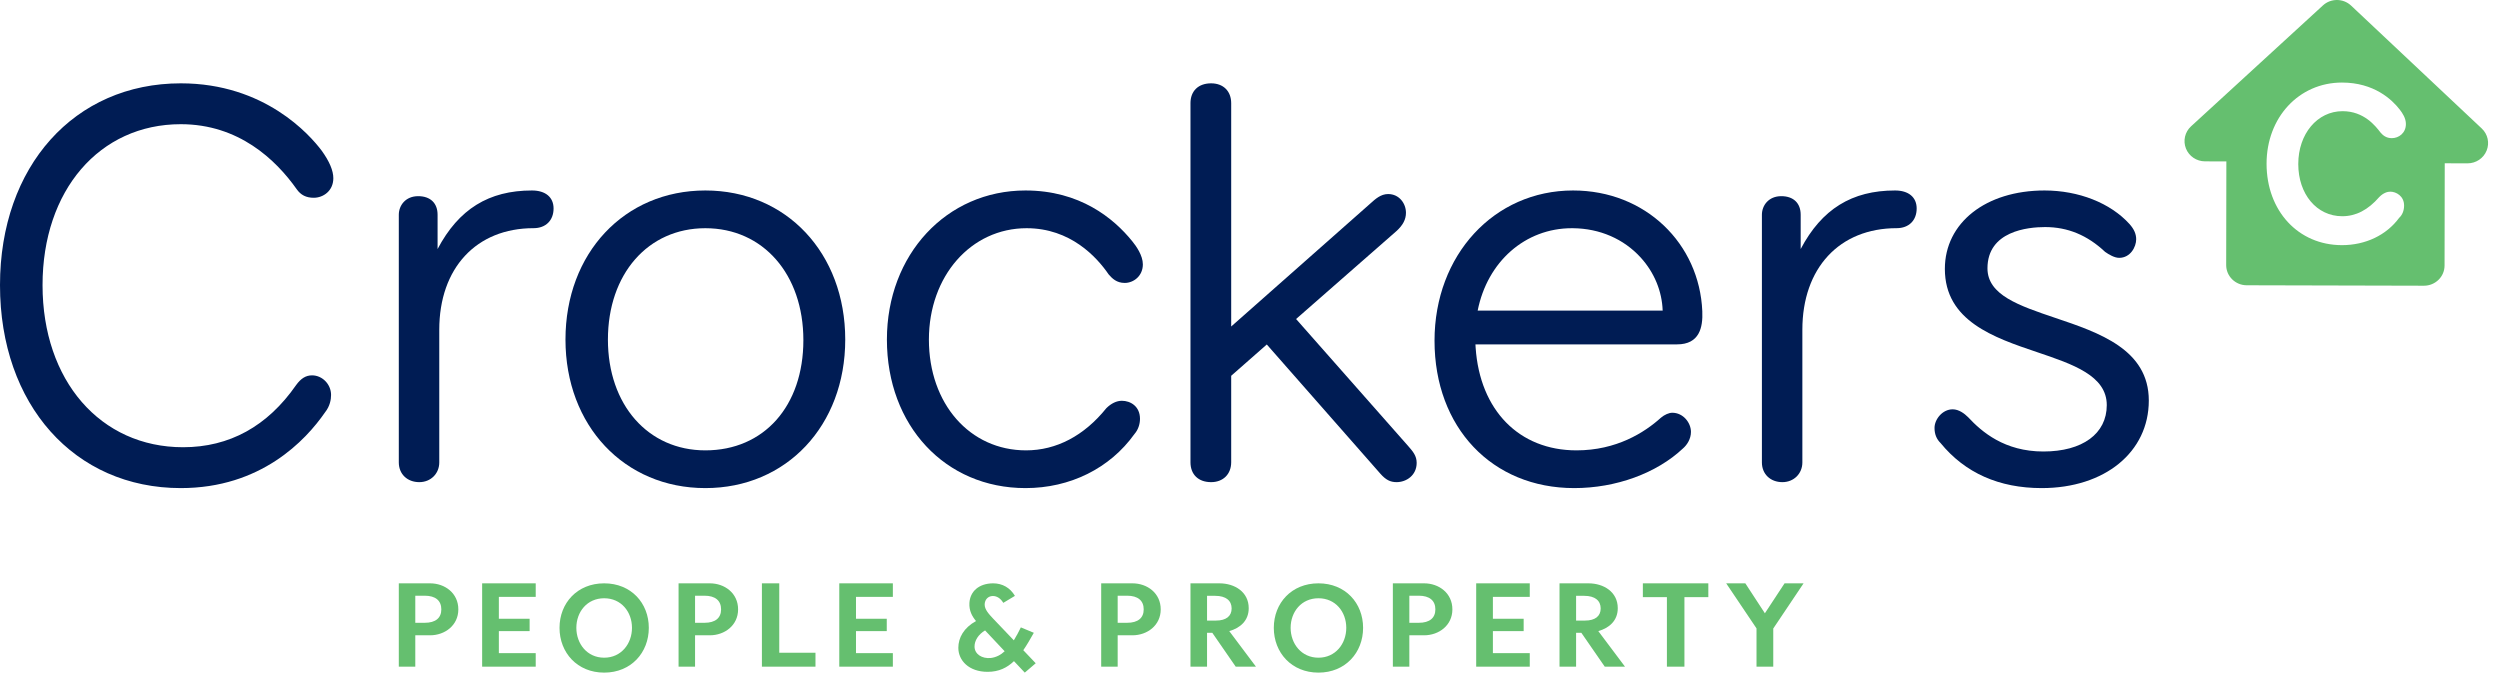 <?xml version="1.0" encoding="UTF-8"?>
<svg width="420px" height="114px" viewBox="0 0 420 114" version="1.1" xmlns="http://www.w3.org/2000/svg" xmlns:xlink="http://www.w3.org/1999/xlink">
    <title>logo/colour</title>
    <g id="logo/colour" stroke="none" stroke-width="1" fill="none" fill-rule="evenodd">
        <g id="Group" transform="translate(0, -0)">
            <path d="M74.142,102.376 C74.142,100.909 73.177,100.078 71.351,100.078 L69.769,100.078 L69.769,104.629 L71.351,104.629 C73.177,104.629 74.142,103.818 74.142,102.376 M77,102.376 C77,105.066 74.735,106.729 72.252,106.729 L69.769,106.729 L69.769,112 L67,112 L67,98 L72.252,98 C74.735,98 77,99.641 77,102.376" id="Fill-64" fill="#65BF6F"></path>
            <polygon id="Fill-66" fill="#65BF6F" points="83.808 100.275 83.808 103.951 88.975 103.951 88.975 106.027 83.808 106.027 83.808 109.727 90 109.727 90 112 81 112 81 98 90 98 90 100.275"></polygon>
            <path d="M106.173,105.477 C106.173,102.792 104.369,100.507 101.5,100.507 C98.631,100.507 96.827,102.792 96.827,105.477 C96.827,108.142 98.631,110.493 101.5,110.493 C104.369,110.493 106.173,108.142 106.173,105.477 M94,105.477 C94,101.314 96.978,98 101.5,98 C106.022,98 109,101.314 109,105.477 C109,109.641 106.022,113 101.5,113 C96.978,113 94,109.641 94,105.477" id="Fill-68" fill="#65BF6F"></path>
            <path d="M121.142,102.376 C121.142,100.909 120.177,100.078 118.351,100.078 L116.769,100.078 L116.769,104.629 L118.351,104.629 C120.177,104.629 121.142,103.818 121.142,102.376 M124,102.376 C124,105.066 121.735,106.729 119.252,106.729 L116.769,106.729 L116.769,112 L114,112 L114,98 L119.252,98 C121.735,98 124,99.641 124,102.376" id="Fill-70" fill="#65BF6F"></path>
            <polygon id="Fill-72" fill="#65BF6F" points="137 109.66 137 112 128 112 128 98 130.916 98 130.916 109.66"></polygon>
            <polygon id="Fill-74" fill="#65BF6F" points="143.807 100.275 143.807 103.951 148.975 103.951 148.975 106.027 143.807 106.027 143.807 109.727 150 109.727 150 112 141 112 141 98 150 98 150 100.275"></polygon>
            <path d="M168.782,109.411 L165.492,105.91 C164.379,106.575 163.7,107.617 163.722,108.658 C163.745,109.877 164.947,110.696 166.468,110.541 C167.352,110.43 168.124,110.031 168.782,109.411 L168.782,109.411 Z M172.163,113 L170.347,111.073 C169.191,112.181 167.806,112.868 165.923,112.868 C162.77,112.868 161,110.962 161,108.834 C161,107.152 161.907,105.467 163.971,104.337 C163.293,103.517 162.792,102.588 162.86,101.302 C162.974,99.375 164.425,98.022 166.83,98 C168.419,98 169.712,98.755 170.506,100.107 L168.553,101.279 C168.101,100.526 167.488,100.127 166.785,100.127 C165.969,100.151 165.469,100.725 165.424,101.501 C165.378,102.409 166.218,103.252 166.876,103.96 L170.324,107.574 C170.755,106.886 171.141,106.133 171.504,105.4 L173.682,106.309 C173.093,107.351 172.525,108.348 171.913,109.233 L174,111.427 L172.163,113 Z" id="Fill-76" fill="#65BF6F"></path>
            <path d="M192.142,102.376 C192.142,100.909 191.177,100.078 189.351,100.078 L187.769,100.078 L187.769,104.629 L189.351,104.629 C191.177,104.629 192.142,103.818 192.142,102.376 M195,102.376 C195,105.066 192.735,106.729 190.252,106.729 L187.769,106.729 L187.769,112 L185,112 L185,98 L190.252,98 C192.735,98 195,99.641 195,102.376" id="Fill-78" fill="#65BF6F"></path>
            <path d="M202.783,104.256 L204.285,104.256 C205.986,104.256 206.914,103.512 206.914,102.221 C206.914,100.93 205.986,100.099 204.153,100.099 L202.783,100.099 L202.783,104.256 Z M203.667,106.312 L202.783,106.312 L202.783,112 L200,112 L200,98 L204.86,98 C207.422,98 209.785,99.443 209.785,102.177 C209.785,104.278 208.35,105.503 206.517,106.027 L211,112 L207.599,112 L203.667,106.312 Z" id="Fill-80" fill="#65BF6F"></path>
            <path d="M226.174,105.477 C226.174,102.792 224.369,100.507 221.501,100.507 C218.632,100.507 216.826,102.792 216.826,105.477 C216.826,108.142 218.632,110.493 221.501,110.493 C224.369,110.493 226.174,108.142 226.174,105.477 M214,105.477 C214,101.314 216.98,98 221.501,98 C226.022,98 229,101.314 229,105.477 C229,109.641 226.022,113 221.501,113 C216.98,113 214,109.641 214,105.477" id="Fill-82" fill="#65BF6F"></path>
            <path d="M241.142,102.376 C241.142,100.909 240.177,100.078 238.351,100.078 L236.769,100.078 L236.769,104.629 L238.351,104.629 C240.177,104.629 241.142,103.818 241.142,102.376 M244,102.376 C244,105.066 241.735,106.729 239.252,106.729 L236.769,106.729 L236.769,112 L234,112 L234,98 L239.252,98 C241.735,98 244,99.641 244,102.376" id="Fill-84" fill="#65BF6F"></path>
            <polygon id="Fill-86" fill="#65BF6F" points="250.806 100.275 250.806 103.951 255.974 103.951 255.974 106.027 250.806 106.027 250.806 109.727 257 109.727 257 112 248 112 248 98 257 98 257 100.275"></polygon>
            <path d="M264.783,104.256 L266.285,104.256 C267.986,104.256 268.914,103.512 268.914,102.221 C268.914,100.93 267.986,100.099 266.153,100.099 L264.783,100.099 L264.783,104.256 Z M265.667,106.312 L264.783,106.312 L264.783,112 L262,112 L262,98 L266.858,98 C269.421,98 271.785,99.443 271.785,102.177 C271.785,104.278 270.349,105.503 268.515,106.027 L273,112 L269.599,112 L265.667,106.312 Z" id="Fill-88" fill="#65BF6F"></path>
            <polygon id="Fill-90" fill="#65BF6F" points="287 100.319 282.984 100.319 282.984 112 280.041 112 280.041 100.319 276 100.319 276 98 287 98"></polygon>
            <polygon id="Fill-92" fill="#65BF6F" points="297.907 105.592 297.907 112 295.094 112 295.094 105.57 290 98 293.216 98 296.5 103.032 299.806 98 303 98"></polygon>
            <path d="M118.5,75.661 C108.862,75.661 102.13,68.008 102.13,57.049 C102.13,46.032 108.862,38.339 118.5,38.339 C128.195,38.339 134.967,46.072 134.967,57.145 C134.967,68.219 128.35,75.661 118.5,75.661 M118.5,32 C104.883,32 95,42.534 95,57.049 C95,71.506 104.883,82 118.5,82 C132.117,82 142,71.506 142,57.049 C142,42.534 132.117,32 118.5,32" id="Fill-94" fill="#001C54"></path>
            <path d="M89.366,32 C82.114,32 77.054,35.131 73.514,41.838 L73.514,36.076 C73.514,34.123 72.297,32.956 70.257,32.956 C68.118,32.956 67,34.526 67,36.076 L67,77.69 C67,79.639 68.416,81 70.446,81 C72.356,81 73.797,79.576 73.797,77.69 L73.797,55.4 C73.797,45.034 80.018,38.333 89.647,38.333 C91.684,38.333 93,37.034 93,35.024 C93,33.13 91.642,32 89.366,32" id="Fill-96" fill="#001C54"></path>
            <path d="M318.366,32 C311.113,32 306.052,35.131 302.514,41.838 L302.514,36.076 C302.514,34.123 301.297,32.956 299.257,32.956 C297.118,32.956 296,34.526 296,36.076 L296,77.69 C296,79.639 297.417,81 299.446,81 C301.356,81 302.797,79.576 302.797,77.69 L302.797,55.4 C302.797,45.034 309.018,38.333 318.647,38.333 C320.683,38.333 322,37.034 322,35.024 C322,33.13 320.64,32 318.366,32" id="Fill-98" fill="#001C54"></path>
            <path d="M30.375,20.865 C40.089,20.865 46.324,26.805 49.846,31.788 C50.533,32.769 51.443,33.225 52.71,33.225 C54.304,33.225 56,32.072 56,29.935 C56,28.663 55.343,27.112 54.049,25.318 C52.058,22.663 44.468,14 30.375,14 C12.491,14 0,27.942 0,47.905 C0,67.979 12.491,82 30.375,82 C43.818,82 51.337,74.01 54.615,69.261 C55.444,68.222 55.619,67.105 55.619,66.349 C55.619,64.566 54.156,63.06 52.426,63.06 C51.394,63.06 50.569,63.56 49.751,64.687 C44.93,71.619 38.54,75.135 30.755,75.135 C16.856,75.135 7.147,63.936 7.147,47.905 C7.147,31.984 16.699,20.865 30.375,20.865" id="Fill-100" fill="#001C54"></path>
            <path d="M345.292,53.408 C339.177,51.345 333.895,49.564 333.895,45.08 C333.895,38.822 340.667,38.147 343.58,38.147 C347.378,38.147 350.667,39.505 353.657,42.315 C354.304,42.772 355.238,43.318 356.023,43.318 C357.886,43.318 358.878,41.505 358.878,40.196 C358.878,39.307 358.521,38.493 357.752,37.635 C354.552,34.106 349.218,32 343.483,32 C333.623,32 326.737,37.418 326.737,45.176 C326.737,53.93 334.979,56.713 342.254,59.169 C348.262,61.199 353.938,63.115 353.938,68.057 C353.938,72.866 349.859,75.852 343.289,75.852 C336.758,75.852 332.945,72.564 330.638,70.084 C330.032,69.483 329.092,68.766 328.049,68.766 C326.332,68.766 325,70.444 325,71.889 C325,72.94 325.33,73.754 326.02,74.438 C330.127,79.455 335.841,82 343.001,82 C353.6,82 361,75.952 361,67.292 C361,58.704 352.655,55.891 345.292,53.408" id="Fill-102" fill="#001C54"></path>
            <path d="M172.475,38.339 C179.843,38.339 184.263,43.19 186.257,46.104 C186.854,46.794 187.603,47.532 188.954,47.532 C190.451,47.532 192,46.363 192,44.41 C192,42.917 190.878,41.331 190.211,40.519 C187.062,36.633 181.396,32 172.282,32 C159.009,32 149,42.768 149,57.049 C149,71.506 158.793,82 172.282,82 C179.782,82 186.461,78.683 190.59,72.914 C191.189,72.221 191.518,71.313 191.518,70.357 C191.518,68.278 189.939,67.331 188.473,67.331 C187.597,67.331 186.679,67.766 185.868,68.573 C182.133,73.211 177.469,75.661 172.378,75.661 C162.92,75.661 156.055,67.832 156.055,57.049 C156.055,46.383 163.113,38.339 172.475,38.339" id="Fill-104" fill="#001C54"></path>
            <path d="M264.074,38.339 C264.139,38.339 264.207,38.339 264.272,38.34 C268.75,38.385 272.788,40.135 275.638,43.266 C277.945,45.799 279.22,48.958 279.329,52.184 L248.249,52.184 C249.877,43.958 256.229,38.339 264.074,38.339 M264.275,32 C251.006,32 241,42.85 241,57.24 C241,71.817 250.65,82 264.468,82 C271.484,82 278.318,79.505 282.742,75.334 C283.389,74.78 284.081,73.763 284.081,72.56 C284.081,71.037 282.792,69.342 280.941,69.342 C280.386,69.342 279.658,69.657 279.038,70.173 C276.266,72.677 271.557,75.661 264.853,75.661 C255.201,75.661 248.627,68.925 247.907,58.415 C247.895,58.244 247.874,57.858 247.874,57.858 L281.737,57.855 C285.522,57.855 286.1,55.011 285.987,52.296 C285.512,40.943 276.462,32 264.275,32" id="Fill-106" fill="#001C54"></path>
            <path d="M217.742,53.594 L234.6,38.824 L234.604,38.821 C235.709,37.809 236.201,36.859 236.201,35.741 C236.201,34.198 235.081,32.6 233.208,32.6 C231.976,32.6 231.075,33.416 230.204,34.203 L206.84,54.852 L206.84,17.334 C206.84,15.309 205.516,14 203.467,14 C201.33,14 200,15.278 200,17.334 L200,77.664 C200,79.721 201.33,81 203.467,81 C205.485,81 206.84,79.659 206.84,77.664 L206.84,63.131 L212.822,57.874 L231.887,79.567 C232.81,80.61 233.554,81 234.628,81 C236.262,81 238,79.864 238,77.759 C238,76.59 237.371,75.861 236.706,75.088 L217.742,53.594 Z" id="Fill-108" fill="#001C54"></path>
            <path d="M393.497,36.326 C395.799,36.326 397.834,35.27 399.72,33.098 C400.456,32.356 401.136,32.201 401.579,32.201 C402.536,32.201 403.888,32.923 403.888,34.53 C403.888,35.377 403.591,36.113 403.052,36.604 C400.916,39.508 397.407,41.185 393.446,41.185 C386.109,41.185 380.783,35.43 380.783,27.501 C380.783,19.73 386.227,13.869 393.446,13.869 C398.829,13.869 401.835,16.707 403.149,18.398 C403.634,19.022 404.191,19.862 404.191,20.83 C404.191,22.376 402.974,23.21 401.83,23.21 C400.873,23.21 400.328,22.73 399.922,22.26 C399.095,21.184 397.173,18.678 393.548,18.678 C389.306,18.678 386.109,22.494 386.109,27.552 C386.109,32.636 389.217,36.326 393.497,36.326 M416.932,21.586 L394.983,0.939 C393.658,-0.3 391.586,-0.318 390.248,0.914 L368.098,21.222 C367.065,22.169 366.721,23.645 367.237,24.949 C367.752,26.248 369.024,27.103 370.439,27.108 L374.029,27.117 L373.999,44.524 C373.993,46.4 375.537,47.919 377.435,47.925 L407.226,48 L407.24,48 C408.148,48 409.023,47.642 409.674,47.005 C410.323,46.373 410.686,45.509 410.686,44.604 L410.717,27.432 L414.546,27.441 L414.55,27.441 C415.964,27.441 417.228,26.595 417.749,25.307 C418.279,24.016 417.953,22.543 416.932,21.586" id="Fill-110" fill="#65BF6F"></path>
        </g>
    </g>
</svg>